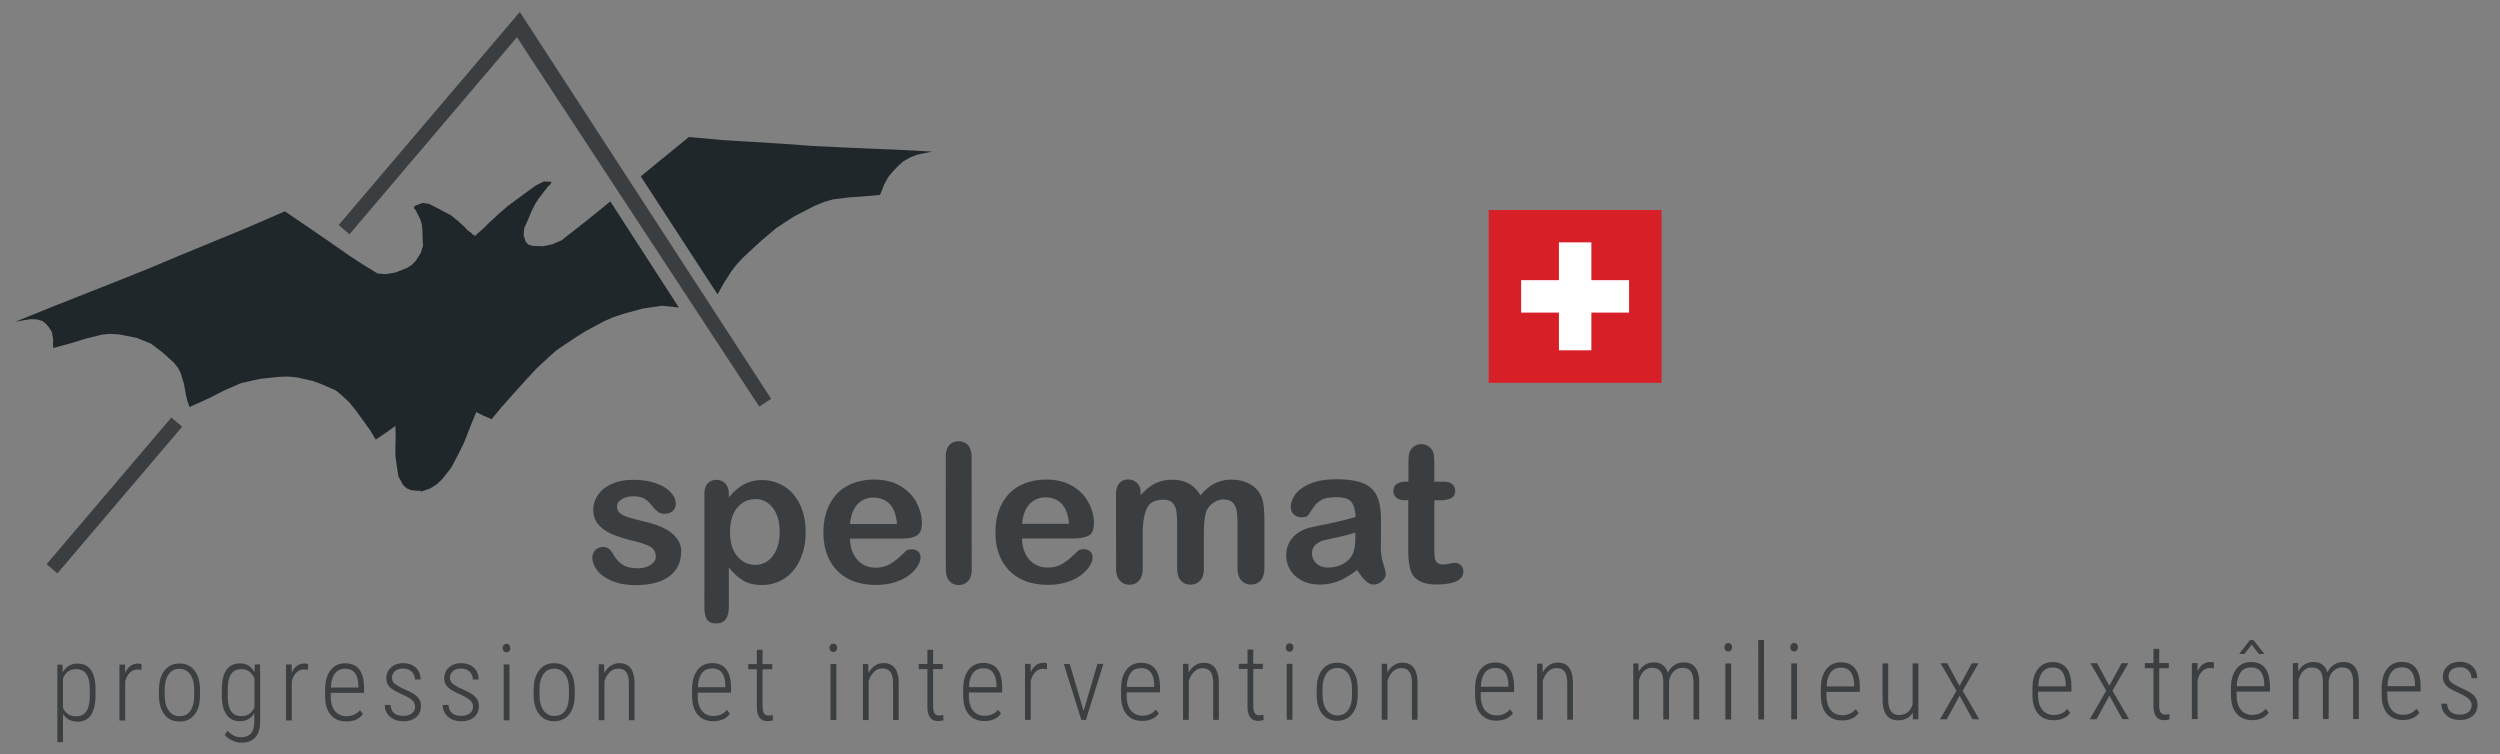 <svg version="1.1" id="spelemat-logo" xmlns="http://www.w3.org/2000/svg" x="0px" y="0px" width="252px" height="76px" xml:space="preserve"><rect width="100%" height="100%" fill="#808080" stroke="none"/><style>.st0{fill:#3c3f41}.st1{fill:#3b3e41}.st2{fill:#20272b}.st7{fill:#fff}</style><path class="st0" d="M9.63 70.08c0 .87-.15 1.53-.45 1.98-.3.45-.75.68-1.36.68-.66 0-1.14-.26-1.47-.78v2.85h-.57V67h.52l.03.77c.33-.58.82-.88 1.47-.88.61 0 1.07.21 1.37.65.3.43.46 1.09.46 1.98v.56zm-.58-.53c0-.72-.11-1.25-.34-1.59-.22-.34-.58-.51-1.05-.51-.61 0-1.05.31-1.31.93v2.97c.26.57.7.85 1.32.85.47 0 .81-.17 1.04-.51.22-.34.34-.87.34-1.57v-.57zM14.26 67.53c-.14-.02-.26-.04-.37-.04-.32 0-.59.11-.81.33-.22.22-.37.52-.46.91v3.9h-.58v-5.64h.57l.01.85c.27-.63.71-.95 1.29-.95.15 0 .27.02.35.07v.57zM16.03 69.52c0-.81.18-1.46.55-1.93.37-.47.87-.71 1.51-.71s1.15.23 1.51.7c.37.47.55 1.11.56 1.92v.6c0 .83-.18 1.47-.56 1.94-.37.46-.87.69-1.5.69s-1.13-.22-1.5-.68-.56-1.07-.58-1.87v-.66zm.58.58c0 .65.13 1.16.4 1.53.26.37.63.56 1.09.56.48 0 .84-.18 1.09-.54.25-.36.38-.87.38-1.54v-.6c0-.65-.13-1.16-.4-1.53a1.27 1.27 0 00-1.09-.56c-.45 0-.81.18-1.07.55s-.4.87-.41 1.51v.62zM22.36 69.54c0-.89.15-1.56.46-2 .31-.44.77-.67 1.38-.67.65 0 1.14.3 1.45.89l.03-.79h.54v5.81c0 .68-.17 1.2-.49 1.55-.32.36-.79.53-1.41.53-.31 0-.62-.08-.94-.23-.31-.15-.55-.34-.72-.56l.27-.42c.39.44.83.66 1.34.66.47 0 .81-.13 1.03-.38.21-.25.32-.63.33-1.14v-.9c-.32.54-.8.81-1.44.81-.59 0-1.04-.22-1.35-.66-.31-.44-.47-1.08-.48-1.91v-.59zm.59.53c0 .72.11 1.26.33 1.6.22.34.56.51 1.04.51.63 0 1.07-.3 1.33-.89v-2.88c-.26-.64-.7-.96-1.32-.96-.47 0-.82.17-1.04.51-.22.34-.33.86-.33 1.56v.55zM31.05 67.52c-.14-.02-.26-.04-.37-.04-.32 0-.59.11-.81.33-.22.22-.37.52-.46.91v3.9h-.58v-5.64h.57l.01.85c.27-.63.71-.95 1.29-.95.15 0 .27.02.35.07v.57zM34.91 72.72c-.67 0-1.19-.22-1.56-.65-.38-.43-.57-1.05-.58-1.86v-.69c0-.83.18-1.48.54-1.95.36-.47.86-.71 1.49-.71.61 0 1.08.2 1.4.6s.49 1.01.5 1.84v.54h-3.36v.32c0 .65.14 1.15.42 1.5.28.35.67.53 1.17.53.56 0 1.01-.2 1.35-.61l.3.39c-.36.5-.92.75-1.67.75zm-.1-5.31c-.46 0-.81.16-1.05.48-.24.32-.38.79-.4 1.41h2.77v-.15c-.03-1.16-.47-1.74-1.32-1.74zM41.84 71.22c0-.24-.1-.46-.3-.64-.2-.18-.54-.38-1.03-.6s-.82-.4-1.01-.54c-.19-.14-.33-.3-.42-.47-.09-.17-.14-.37-.14-.61 0-.43.16-.79.47-1.08.31-.28.72-.43 1.22-.43.54 0 .96.15 1.29.45.32.3.48.7.48 1.2h-.58c0-.32-.11-.58-.33-.79-.22-.21-.5-.32-.86-.32-.34 0-.61.09-.81.26s-.3.4-.3.68c0 .23.08.41.23.55s.48.34.99.58c.53.23.89.42 1.09.57s.35.32.45.5.15.4.15.65c0 .47-.16.84-.48 1.11-.32.28-.75.41-1.28.41-.56 0-1.01-.15-1.36-.46-.35-.31-.52-.7-.52-1.18h.58c.02.35.13.62.35.81.22.19.53.29.94.29.36 0 .64-.09.86-.26.21-.16.32-.39.32-.68zM47.68 71.22c0-.24-.1-.46-.3-.64-.2-.18-.54-.38-1.03-.6s-.82-.4-1.01-.54c-.19-.14-.33-.3-.42-.47-.09-.17-.14-.37-.14-.61 0-.43.16-.79.47-1.08.31-.28.72-.43 1.22-.43.54 0 .96.15 1.29.45s.48.7.48 1.2h-.58c0-.32-.11-.58-.33-.8-.22-.21-.5-.31-.86-.31-.34 0-.61.09-.81.26-.2.17-.3.4-.3.68 0 .23.08.41.23.55s.48.34.99.58c.53.23.89.42 1.09.57s.35.32.45.5.15.4.15.65c0 .47-.16.84-.48 1.11-.32.27-.75.41-1.28.41-.56 0-1.01-.15-1.36-.46-.35-.31-.52-.7-.52-1.18h.58c.02.35.13.62.35.81s.53.29.94.29c.36 0 .64-.09.86-.26s.32-.4.32-.68zM50.67 65.33c0-.12.03-.22.1-.3.07-.08.16-.13.28-.13s.22.04.28.13c.07.08.1.18.1.3s-.03.22-.1.3c-.07.08-.16.12-.28.12s-.22-.04-.28-.12a.491.491 0 01-.1-.3zm.68 7.28h-.58v-5.64h.58v5.64zM53.8 69.49c0-.81.18-1.46.55-1.93.37-.47.87-.71 1.51-.71s1.15.23 1.51.7c.37.47.55 1.11.56 1.92v.6c0 .83-.18 1.47-.56 1.94-.37.46-.87.69-1.5.69s-1.13-.22-1.5-.68-.56-1.07-.58-1.87v-.66zm.59.59c0 .65.13 1.16.4 1.53.26.37.63.56 1.09.56.48 0 .84-.18 1.09-.54.25-.36.38-.87.38-1.54v-.6c0-.65-.13-1.16-.4-1.53a1.27 1.27 0 00-1.09-.56c-.45 0-.81.18-1.07.55s-.4.87-.41 1.51v.62zM60.89 66.95l.02.9c.17-.31.38-.55.64-.73s.55-.27.89-.27c.99 0 1.49.65 1.52 1.97v3.78h-.57v-3.72c0-.5-.09-.88-.27-1.12-.17-.24-.45-.36-.82-.36-.3 0-.58.11-.82.34-.24.23-.42.54-.55.94v3.92h-.58v-5.64h.54zM71.9 72.7c-.67 0-1.19-.22-1.56-.65-.38-.43-.57-1.05-.58-1.86v-.69c0-.83.18-1.48.54-1.95.36-.47.86-.71 1.49-.71.61 0 1.08.2 1.4.6.32.4.49 1.01.5 1.84v.54h-3.36v.32c0 .65.14 1.15.42 1.5.28.35.67.53 1.17.53.56 0 1.01-.2 1.35-.61l.3.39c-.35.49-.91.74-1.67.75zm-.1-5.32c-.46 0-.81.16-1.05.48-.24.32-.38.79-.4 1.41h2.77v-.15c-.03-1.16-.47-1.74-1.32-1.74zM76.87 65.5v1.44h.97v.52h-.97v3.75c0 .31.05.54.14.69.09.15.25.23.46.23.09 0 .23-.02.42-.05l.02.52c-.13.06-.32.09-.57.09-.68 0-1.03-.47-1.05-1.4v-3.83h-.87v-.52h.87V65.5h.58zM83.62 65.31c0-.12.03-.22.1-.3.07-.08.16-.13.28-.13s.22.04.28.12c.07.08.1.18.1.3s-.03.22-.1.3c-.07.08-.16.12-.28.12s-.22-.04-.28-.12-.1-.17-.1-.29zm.68 7.27h-.58v-5.64h.58v5.64zM87.52 66.94l.02.9c.17-.31.38-.55.64-.73s.55-.27.89-.27c.99 0 1.49.65 1.52 1.96v3.78h-.57v-3.72c0-.5-.09-.88-.27-1.12-.17-.24-.45-.36-.82-.36-.3 0-.58.11-.82.34-.24.23-.42.54-.55.94v3.92h-.58v-5.64h.54zM94.06 65.49v1.44h.97v.52h-.97v3.75c0 .31.05.54.14.69.09.15.25.23.46.23.09 0 .23-.02.42-.05l.02.52c-.13.06-.32.09-.57.09-.68 0-1.03-.47-1.05-1.4v-3.83h-.87v-.52h.87v-1.44h.58zM99.23 72.68c-.67 0-1.19-.22-1.56-.65-.38-.43-.57-1.05-.58-1.86v-.69c0-.83.18-1.48.54-1.95.36-.47.86-.71 1.49-.71.61 0 1.08.2 1.4.6s.49 1.01.5 1.84v.54h-3.36v.32c0 .65.14 1.15.42 1.5.28.35.67.53 1.17.53.56 0 1.01-.2 1.35-.61l.3.39c-.36.49-.92.75-1.67.75zm-.1-5.31c-.46 0-.81.16-1.05.48-.24.32-.38.79-.4 1.41h2.77v-.15c-.03-1.16-.47-1.74-1.32-1.74zM105.54 67.46c-.14-.02-.26-.04-.37-.04-.32 0-.59.11-.81.33-.22.22-.37.52-.46.91v3.9h-.58v-5.64h.57l.01.84c.27-.63.71-.95 1.29-.95.15 0 .27.02.35.07v.58zM109.23 71.66l1.39-4.74h.6l-1.76 5.65H109l-1.77-5.64h.6l1.4 4.73zM115.14 72.67c-.67 0-1.19-.22-1.56-.65-.38-.43-.57-1.05-.58-1.86v-.69c0-.83.18-1.48.54-1.95.36-.47.86-.71 1.49-.71.61 0 1.08.2 1.4.6.32.4.49 1.01.5 1.84v.54h-3.36v.32c0 .65.14 1.15.42 1.5.28.35.67.53 1.17.53.56 0 1.01-.2 1.35-.61l.3.39c-.36.49-.92.74-1.67.75zm-.11-5.32c-.46 0-.81.16-1.05.48-.24.32-.38.79-.4 1.41h2.77v-.14c-.03-1.17-.47-1.75-1.32-1.75zM119.79 66.91l.02.9c.17-.31.38-.55.64-.73s.55-.27.89-.27c.99 0 1.49.66 1.52 1.97v3.78h-.57v-3.72c0-.5-.09-.88-.27-1.12-.17-.24-.45-.36-.82-.36-.3 0-.58.11-.82.34-.24.23-.42.54-.55.94v3.92h-.58v-5.64l.54-.01zM126.33 65.47v1.44h.97v.52h-.97v3.75c0 .31.05.54.14.69.09.15.25.23.46.23.09 0 .23-.02.42-.05l.02.52c-.13.06-.32.09-.57.09-.68 0-1.03-.46-1.05-1.4v-3.83h-.87v-.52h.87v-1.44h.58zM129.61 65.28c0-.12.03-.22.1-.3.07-.08.16-.13.28-.13s.22.04.28.12c.07.08.1.18.1.3s-.03.22-.1.3c-.07.08-.16.12-.28.12s-.22-.04-.28-.12-.1-.17-.1-.29zm.67 7.27h-.58v-5.64h.58v5.64zM132.73 69.44c0-.81.18-1.46.55-1.93.37-.47.87-.71 1.51-.71s1.15.23 1.51.7c.37.47.55 1.11.56 1.92v.6c0 .83-.18 1.47-.56 1.94-.37.46-.87.69-1.5.7-.63 0-1.13-.23-1.5-.68-.37-.45-.56-1.07-.58-1.87v-.67zm.59.58c0 .65.13 1.16.4 1.53s.63.56 1.09.56c.48 0 .84-.18 1.09-.54.25-.36.38-.87.38-1.54v-.6c0-.65-.13-1.16-.4-1.54a1.27 1.27 0 00-1.09-.56c-.45 0-.81.18-1.07.55-.26.37-.4.87-.41 1.51v.63zM139.82 66.9l.02.9c.17-.31.38-.55.64-.73.26-.18.55-.27.89-.27.99 0 1.49.65 1.52 1.97v3.78h-.57v-3.72c0-.5-.09-.88-.27-1.12-.17-.24-.45-.36-.82-.36-.3 0-.58.11-.82.34s-.42.54-.55.94v3.92h-.58v-5.64l.54-.01zM150.83 72.64c-.67 0-1.19-.22-1.56-.65-.38-.43-.57-1.05-.58-1.86v-.69c0-.83.18-1.48.54-1.95.36-.47.86-.71 1.49-.71.61 0 1.08.2 1.4.6s.49 1.01.5 1.84v.54h-3.36v.32c0 .65.14 1.15.42 1.5.28.35.67.53 1.17.53.56 0 1.01-.2 1.35-.61l.3.39c-.35.5-.91.75-1.67.75zm-.1-5.31c-.46 0-.81.16-1.05.48-.24.32-.38.79-.4 1.41h2.77v-.15c-.03-1.16-.47-1.74-1.32-1.74zM155.48 66.89l.02.9c.17-.31.38-.55.64-.73.26-.18.55-.27.89-.27.99 0 1.49.65 1.52 1.97v3.78h-.57v-3.72c0-.5-.09-.88-.27-1.12-.17-.24-.45-.36-.82-.36-.3 0-.58.11-.82.34-.24.23-.42.54-.55.94v3.92h-.58V66.9h.54zM165.16 66.88l.02.84c.35-.63.86-.95 1.52-.95.73 0 1.2.35 1.41 1.04.18-.34.41-.6.69-.78s.59-.26.92-.26c1.02 0 1.54.65 1.56 1.96v3.79h-.58v-3.75c-.01-.49-.1-.85-.27-1.09-.17-.24-.46-.36-.86-.36-.36.01-.66.15-.91.42s-.39.61-.42 1.02v3.76h-.58v-3.74c0-.49-.09-.86-.28-1.1-.18-.24-.47-.36-.85-.36-.32 0-.59.11-.82.33-.23.22-.4.53-.5.94v3.93h-.58v-5.64h.53zM173.83 65.25c0-.12.03-.22.1-.3.07-.08.16-.13.28-.13s.22.04.28.13c.07.08.1.18.1.3s-.03.22-.1.3c-.07.08-.16.12-.28.12-.12 0-.22-.04-.28-.12a.436.436 0 01-.1-.3zm.67 7.27h-.58v-5.64h.58v5.64zM177.82 72.52h-.58l-.01-8.01h.58l.01 8.01zM180.47 65.24c0-.12.03-.22.1-.3.07-.08.16-.13.28-.13s.22.04.28.13c.07.08.1.18.1.3s-.03.22-.1.3c-.07.08-.16.12-.28.12s-.22-.04-.28-.12a.436.436 0 01-.1-.3zm.67 7.27h-.58v-5.64h.58v5.64zM185.68 72.62c-.67 0-1.19-.22-1.56-.65-.38-.43-.57-1.05-.58-1.86v-.69c0-.83.18-1.48.54-1.95.36-.47.86-.71 1.49-.71.61 0 1.08.2 1.4.6s.49 1.01.5 1.84v.54h-3.36v.32c0 .65.14 1.15.42 1.5.28.35.67.53 1.17.53.56 0 1.01-.2 1.35-.61l.3.39c-.35.49-.91.75-1.67.75zm-.1-5.32c-.46 0-.81.16-1.05.48-.24.32-.38.79-.4 1.41h2.77v-.15c-.03-1.16-.47-1.74-1.32-1.74zM192.81 71.83c-.32.52-.82.78-1.49.78-.51 0-.9-.18-1.16-.53-.26-.35-.39-.88-.4-1.56v-3.65h.57v3.64c0 .51.09.9.27 1.16.18.26.44.4.78.4.73 0 1.2-.36 1.41-1.07v-4.13h.58v5.64h-.56v-.68zM197.52 69.14l1.24-2.28h.68l-1.6 2.77 1.67 2.87h-.68l-1.3-2.37-1.3 2.38h-.68l1.66-2.88-1.6-2.77h.68l1.23 2.28zM207.01 72.6c-.67 0-1.19-.22-1.56-.65-.38-.43-.57-1.05-.58-1.86v-.69c0-.83.18-1.48.54-1.95.36-.47.86-.71 1.49-.71.61 0 1.08.2 1.4.6.32.4.49 1.01.5 1.84v.54h-3.36v.32c0 .65.14 1.15.42 1.5.28.35.67.53 1.17.53.56 0 1.01-.2 1.35-.61l.3.39c-.36.5-.92.75-1.67.75zm-.1-5.31c-.46 0-.81.16-1.05.48-.24.32-.38.79-.4 1.41h2.77v-.15c-.03-1.16-.47-1.74-1.32-1.74zM212.62 69.13l1.24-2.28h.68l-1.6 2.77 1.67 2.87h-.68l-1.3-2.37-1.3 2.38h-.68l1.66-2.88-1.6-2.77h.68l1.23 2.28zM217.65 65.4v1.44h.97v.52h-.97v3.75c0 .31.05.54.14.69.09.15.25.23.46.23.09 0 .23-.02.42-.05l.02.52c-.13.06-.32.09-.57.09-.68 0-1.03-.47-1.05-1.4v-3.83h-.87v-.52h.87V65.4h.58zM223.16 67.38c-.14-.02-.26-.04-.37-.04-.32 0-.59.11-.81.33s-.37.52-.46.91v3.9h-.58v-5.64h.57l.01.84c.27-.63.71-.95 1.29-.95.15 0 .27.02.35.07v.58zM227.02 72.59c-.67 0-1.19-.22-1.56-.65-.38-.43-.57-1.05-.58-1.86v-.69c0-.83.18-1.48.54-1.95.36-.47.86-.71 1.49-.71.61 0 1.08.2 1.4.6s.49 1.01.5 1.84v.54h-3.36v.32c0 .65.14 1.15.42 1.5.28.35.67.53 1.17.53.56 0 1.01-.21 1.35-.61l.3.39c-.36.49-.92.75-1.67.75zm-.1-5.31c-.46 0-.81.16-1.05.48-.24.32-.38.79-.4 1.41h2.77v-.15c-.03-1.16-.47-1.74-1.32-1.74zm1.29-1.41v.05h-.52l-.72-.95-.72.95h-.51v-.06l1.05-1.34h.36l1.06 1.35zM231.65 66.83l.02.85c.35-.63.86-.95 1.52-.95.73 0 1.2.35 1.41 1.04.18-.34.41-.6.69-.78s.59-.26.92-.26c1.02 0 1.54.65 1.56 1.96v3.79h-.58v-3.75c-.01-.49-.1-.85-.27-1.09-.17-.24-.46-.36-.86-.36-.36.01-.66.15-.91.42s-.39.61-.42 1.02v3.76h-.58v-3.74c0-.49-.09-.86-.28-1.1-.18-.24-.47-.36-.85-.36-.32 0-.59.11-.82.33-.23.22-.4.53-.5.94v3.93h-.58v-5.64l.53-.01zM242.21 72.58c-.67 0-1.19-.22-1.56-.65-.38-.43-.57-1.05-.58-1.86v-.69c0-.83.18-1.48.54-1.95.36-.47.86-.71 1.49-.71.61 0 1.08.2 1.4.6.32.4.49 1.01.5 1.84v.54h-3.36v.32c0 .65.14 1.15.42 1.5.28.35.67.53 1.17.53.56 0 1.01-.21 1.35-.61l.3.39c-.35.49-.92.75-1.67.75zm-.1-5.31c-.46 0-.81.16-1.05.48-.24.32-.38.79-.4 1.41h2.77v-.15c-.03-1.17-.47-1.75-1.32-1.74zM249.14 71.08c0-.24-.1-.46-.3-.64-.2-.18-.54-.38-1.03-.6-.48-.22-.82-.4-1.01-.54-.19-.14-.33-.3-.42-.47-.09-.17-.14-.37-.14-.61 0-.43.16-.79.47-1.08.31-.28.72-.43 1.22-.43.54 0 .96.15 1.29.45.32.3.48.7.48 1.2h-.58c0-.32-.11-.58-.33-.79s-.5-.32-.86-.31c-.34 0-.61.09-.81.26s-.3.4-.3.68c0 .23.08.41.23.55s.48.33.99.58c.53.23.89.42 1.09.57.2.15.35.32.45.5.1.18.15.4.15.65 0 .47-.16.84-.48 1.11-.32.27-.75.41-1.28.41-.56 0-1.01-.15-1.36-.46-.35-.31-.52-.7-.52-1.18h.58c.02.35.13.62.35.81.22.19.53.29.94.29.36 0 .64-.09.86-.26s.32-.41.32-.69z"/><g><path class="st1" d="M68.66 55.56c0 .72-.17 1.34-.53 1.85s-.87.9-1.55 1.17c-.69.26-1.52.4-2.5.4-.94 0-1.74-.14-2.41-.43-.67-.29-1.16-.64-1.48-1.07-.32-.43-.48-.86-.48-1.29 0-.29.1-.53.3-.74.2-.2.46-.31.77-.31.27 0 .48.07.63.2.15.13.29.32.42.56.27.46.59.81.96 1.04.37.23.88.34 1.52.34.52 0 .95-.12 1.29-.35.33-.23.5-.5.5-.8 0-.46-.17-.79-.52-1-.35-.21-.92-.41-1.72-.6-.9-.22-1.63-.46-2.2-.7-.56-.25-1.02-.57-1.35-.97-.34-.4-.51-.89-.51-1.48 0-.52.16-1.01.47-1.48.31-.46.77-.84 1.38-1.11.61-.28 1.34-.42 2.2-.42.68 0 1.28.07 1.82.21.54.14.99.33 1.35.56.36.24.63.5.82.78.19.29.28.57.28.84 0 .3-.1.54-.3.74-.2.19-.49.29-.86.29-.27 0-.5-.08-.68-.23-.19-.15-.4-.38-.65-.69-.2-.25-.43-.46-.7-.61-.27-.15-.63-.23-1.09-.23-.47 0-.86.1-1.18.3-.31.2-.47.45-.47.75 0 .27.12.5.34.67s.54.32.93.43.92.25 1.61.42c.81.2 1.47.43 1.99.71.51.27.9.6 1.17.97.3.38.43.8.43 1.28zM73.47 49.83v.32c.49-.61 1-1.05 1.53-1.33s1.13-.43 1.8-.43c.8 0 1.54.21 2.22.62s1.21 1.02 1.6 1.81c.39.79.59 1.74.59 2.83 0 .8-.11 1.54-.34 2.21-.23.67-.54 1.24-.93 1.69s-.86.81-1.4 1.05c-.54.25-1.12.37-1.74.37-.75 0-1.37-.15-1.88-.45-.51-.3-.99-.74-1.45-1.32v3.92c0 1.15-.42 1.72-1.25 1.72-.49 0-.82-.15-.98-.44-.16-.3-.24-.73-.24-1.29V49.85c0-.5.11-.87.33-1.11s.51-.37.89-.37c.37 0 .67.13.9.38.23.25.35.61.35 1.08zm5.12 3.78c0-.69-.11-1.28-.32-1.77-.21-.49-.5-.87-.88-1.14-.37-.26-.79-.4-1.24-.39-.72 0-1.33.28-1.82.85s-.74 1.4-.74 2.5c0 1.04.25 1.84.74 2.42.49.58 1.1.86 1.83.86.43 0 .83-.13 1.2-.38s.67-.63.89-1.13.34-1.1.34-1.82zM90.79 54.29h-5.11c.01.59.13 1.11.36 1.57.23.45.54.79.93 1.02.39.23.81.34 1.28.34.31 0 .6-.04.86-.11s.51-.19.75-.34c.24-.16.47-.32.67-.5.2-.18.47-.42.79-.73.13-.11.32-.17.57-.17.27 0 .49.07.65.22s.25.35.25.62c0 .24-.09.51-.28.83-.18.31-.46.62-.84.91s-.84.53-1.41.72-1.21.29-1.95.29c-1.68 0-2.98-.48-3.91-1.43S83 55.28 83 53.64c0-.77.11-1.48.34-2.14.23-.66.56-1.22 1-1.7.44-.47.98-.83 1.63-1.08.64-.25 1.36-.38 2.14-.38 1.02 0 1.9.21 2.63.64.73.43 1.28.98 1.64 1.67.36.68.55 1.38.55 2.08 0 .66-.19 1.08-.56 1.28-.37.19-.9.28-1.58.28zm-5.11-1.47h4.73c-.06-.89-.31-1.56-.72-2s-.97-.66-1.65-.66c-.65 0-1.18.22-1.6.67-.42.44-.67 1.11-.76 1.99zM95.34 57.37l-.01-11.31c0-.52.12-.92.35-1.18.23-.27.55-.4.94-.4.39 0 .71.13.96.4.24.26.36.66.36 1.19l.01 11.31c0 .53-.12.92-.37 1.19-.25.26-.56.4-.95.4-.38 0-.69-.14-.93-.41s-.36-.68-.36-1.19zM108.13 54.28h-5.11c.01.59.13 1.11.36 1.57.23.45.54.79.93 1.02.39.23.81.34 1.28.34.31 0 .6-.04.86-.11s.51-.19.75-.34c.24-.16.47-.32.67-.5.2-.18.47-.42.79-.73.13-.11.32-.17.57-.17.27 0 .49.07.65.22.17.15.25.35.25.62 0 .24-.09.51-.28.83s-.46.62-.84.91c-.37.29-.84.53-1.41.72s-1.21.29-1.95.29c-1.68 0-2.98-.48-3.91-1.43-.93-.95-1.4-2.25-1.4-3.88 0-.77.11-1.49.34-2.14.23-.66.56-1.22 1-1.7.44-.47.98-.83 1.63-1.08.64-.25 1.36-.38 2.14-.38 1.02 0 1.9.21 2.63.64.73.43 1.28.98 1.64 1.67.36.68.55 1.37.55 2.08 0 .66-.19 1.08-.56 1.28-.37.17-.9.27-1.58.27zm-5.11-1.48h4.73c-.06-.89-.31-1.56-.72-2-.42-.44-.97-.66-1.65-.66-.65 0-1.18.23-1.6.67-.42.45-.67 1.12-.76 1.99zM121.35 53.82v3.47c0 .55-.12.96-.37 1.23s-.58.41-.99.41c-.4 0-.72-.14-.96-.41-.25-.27-.37-.68-.37-1.23v-4.15c0-.66-.02-1.17-.07-1.53-.04-.36-.17-.66-.36-.89-.2-.23-.51-.35-.94-.35-.85 0-1.42.29-1.69.88-.27.59-.41 1.43-.41 2.52v3.52c0 .54-.12.95-.37 1.23s-.57.42-.97.42-.72-.14-.97-.42-.38-.69-.38-1.23l-.01-7.46c0-.49.11-.86.34-1.12.23-.25.52-.38.89-.38.36 0 .66.12.9.36s.36.57.36.99v.25c.45-.54.94-.94 1.45-1.19.52-.26 1.09-.38 1.72-.38.66 0 1.22.13 1.69.39s.86.66 1.17 1.18c.44-.54.91-.93 1.42-1.19.5-.26 1.06-.39 1.67-.39.71 0 1.33.14 1.85.42.52.28.9.68 1.16 1.2.22.47.33 1.21.34 2.22v5.09c0 .55-.12.96-.37 1.23s-.58.41-.99.41c-.39 0-.72-.14-.97-.42-.25-.28-.38-.69-.38-1.23v-4.38c0-.56-.03-1.01-.07-1.35-.05-.34-.18-.62-.39-.85-.21-.23-.53-.34-.96-.34-.34 0-.67.1-.98.31-.31.2-.55.48-.72.82-.17.45-.27 1.23-.27 2.34zM136.8 57.45c-.63.49-1.24.86-1.83 1.1-.59.25-1.25.37-1.98.37-.67 0-1.26-.13-1.76-.4s-.9-.62-1.17-1.07a2.81 2.81 0 01-.41-1.47c0-.71.23-1.32.68-1.82.45-.5 1.07-.84 1.86-1.01.17-.04.58-.13 1.23-.26.66-.13 1.22-.26 1.69-.37.47-.11.98-.25 1.53-.41-.03-.69-.17-1.19-.42-1.51-.25-.32-.75-.48-1.52-.48-.66 0-1.16.09-1.5.28s-.62.46-.86.83c-.24.37-.41.61-.51.73-.1.12-.31.18-.64.18-.29 0-.55-.09-.76-.28s-.32-.43-.32-.72c0-.46.16-.9.49-1.34.33-.43.83-.79 1.52-1.07.69-.28 1.54-.42 2.57-.42 1.15 0 2.05.13 2.71.4.66.27 1.12.7 1.39 1.28.27.59.41 1.36.41 2.33v1.56c0 .43-.01.9-.01 1.42 0 .49.08 1 .25 1.53.16.53.24.87.24 1.03 0 .27-.13.51-.38.73s-.54.33-.86.33c-.27 0-.53-.13-.79-.38-.28-.25-.56-.61-.85-1.09zm-.18-3.77c-.38.14-.94.29-1.67.45-.73.16-1.24.27-1.52.34s-.55.22-.8.43-.38.51-.38.89c0 .4.15.73.45 1.01.3.28.69.41 1.18.41.52 0 .99-.11 1.43-.34.44-.23.76-.52.96-.87.24-.4.35-1.04.35-1.95v-.37zM141.68 48.55h.29v-1.57c0-.42.01-.75.03-.99.02-.24.08-.44.19-.62.1-.18.25-.32.44-.43a1.289 1.289 0 011.54.2c.18.17.29.37.34.61.05.24.07.58.07 1.02v1.78h.96c.37 0 .65.09.85.26s.29.4.29.67c0 .35-.14.6-.42.74-.28.14-.67.21-1.19.21h-.49v4.79c0 .41.02.72.04.94s.11.4.23.53c.13.14.33.21.61.21.15 0 .36-.03.62-.08s.46-.08.61-.08c.21 0 .4.08.57.25.17.17.25.38.25.63 0 .42-.23.74-.69.96-.46.22-1.12.33-1.98.34-.82 0-1.43-.14-1.86-.41-.42-.27-.7-.65-.83-1.14-.13-.48-.2-1.13-.2-1.94v-5h-.34c-.38 0-.66-.09-.86-.27-.2-.18-.3-.4-.3-.68s.1-.5.31-.67c.23-.17.53-.26.92-.26z"/></g><g><path class="st2" d="M64.59 17.78l1.65-1.36 3.2-2.61 3.41.31 3.12.19 2.93.18 2.8.21 2.82.14 2.95.13 3.15.13 3.34.18-1.08.22-.48.11-.63.25-.72.41-.54.48-.48.5-.5.6-.48.9-.13.39-.22.51-1.7.15-1.51.11-1.53.19-.82.23-1.05.43L80 21.84 78.23 23l-1.62 1.38-1.73 1.6-.65.71-.51.66-.83 1.31-.56 1.02-7.74-11.9zM68.43 31l-1.72-.18-1.94.29-1.99.54-.97.33-.92.4-1.88 1.01-.96.6-1.12.75-.82.56-.7.61-1.27 1.18-1.15 1.23-1.33 1.48-1.08 1.21-1.02 1.24-.78-.33-.77-.38-.5 1.2-.4 1.03-.39.98-.63 1.25-.62 1.16-.87 1.11-.56.53-.3.2-.37.23-.42.15-.56.2 5.37-25.78.2-.06.17-.2.63-.54.48-.49.94-.87 1.02-.89 1.13-.83.9-.66.82-.59.78-.38.7.03.05.08-.1.18-.08.07-.16.14-.96 1.25-.38.6-.33.68-.37.88-.35.78-.07.69.19.66.26.3.42.15 1.09.04.94-.2.91-.39.61-.48 1.83-1.43 1.53-1.23.96-.79L68.43 31z"/><path class="st2" d="M42.45 49.43h-.91l-.3-.1-.24-.1-.38-.35-.46-.86-.16-1.01-.15-1.11.01-.9.02-.96-.02-1.11-1 .72-.98.66-.57-.94-.64-.89-.79-1.09-.71-.88-.86-.78-.49-.39-.64-.28-.88-.38-.78-.28-1.6-.36-.82-.08-.91.02-1.91.2-1.97.43-1.65.72-1.68.85-1.88.85-.23-.67-.13-.57-.2-1.1-.33-1.09-.27-.52-.4-.51-1.17-1.06-1.15-.87-1.41-.57-1.78-.36-.95-.06-.79.08-1.57.38-1.57.49-1.79.48-.02-.46.02-.37-.13-.78-.28-.45-.3-.36-.38-.31-.6-.16-.57-.02-.47.07-1.07.18 3.69-1.49 3.46-1.37 3.25-1.28 3.11-1.25 3.12-1.31 3.25-1.34 3.45-1.42 3.82-1.66 2.33 1.58 2.05 1.41 2.05 1.43 1.12.74 1.35.83.45.28.82.06.93-.15 1.19-.46.52-.33.41-.43.49-.78.22-.72-.04-.71-.02-.81-.06-.61-.15-.5-.49-.98-.11-.1-.01-.05-.03-.15.09-.1.77-.3.68.11.63.32.69.36.86.46.71.57.64.58.31.34.44.33.1.15.19-.01-5.39 25.77z"/><path fill-rule="evenodd" clip-rule="evenodd" fill="#231f20" d="M47.84 24.17l-5.25 24.57"/><path class="st2" d="M47.38 38.26h.06c-3.24 15.08-9.08 14.89-5.88-.26"/><path class="st2" d="M48.92 31.72c-1.89 11.24-7.55 12.66-5.71 1.28 1.89-11.25 7.55-12.66 5.71-1.28z"/><g fill="none" stroke="#3b3e41" stroke-width="1.431"><path d="M17.82 42.55L5.24 57.33"/><path fill-rule="evenodd" clip-rule="evenodd" d="M34.68 23.15L52.32 2.4l24.81 38.19L52.06 2.38"/></g></g><g><path fill="#d61f26" d="M150.06 21.17h17.42v17.42h-17.42z"/><path class="st7" d="M153.33 28.24h10.88v3.27h-10.88z"/><path class="st7" d="M157.14 24.43h3.27v10.88h-3.27z"/></g></svg>